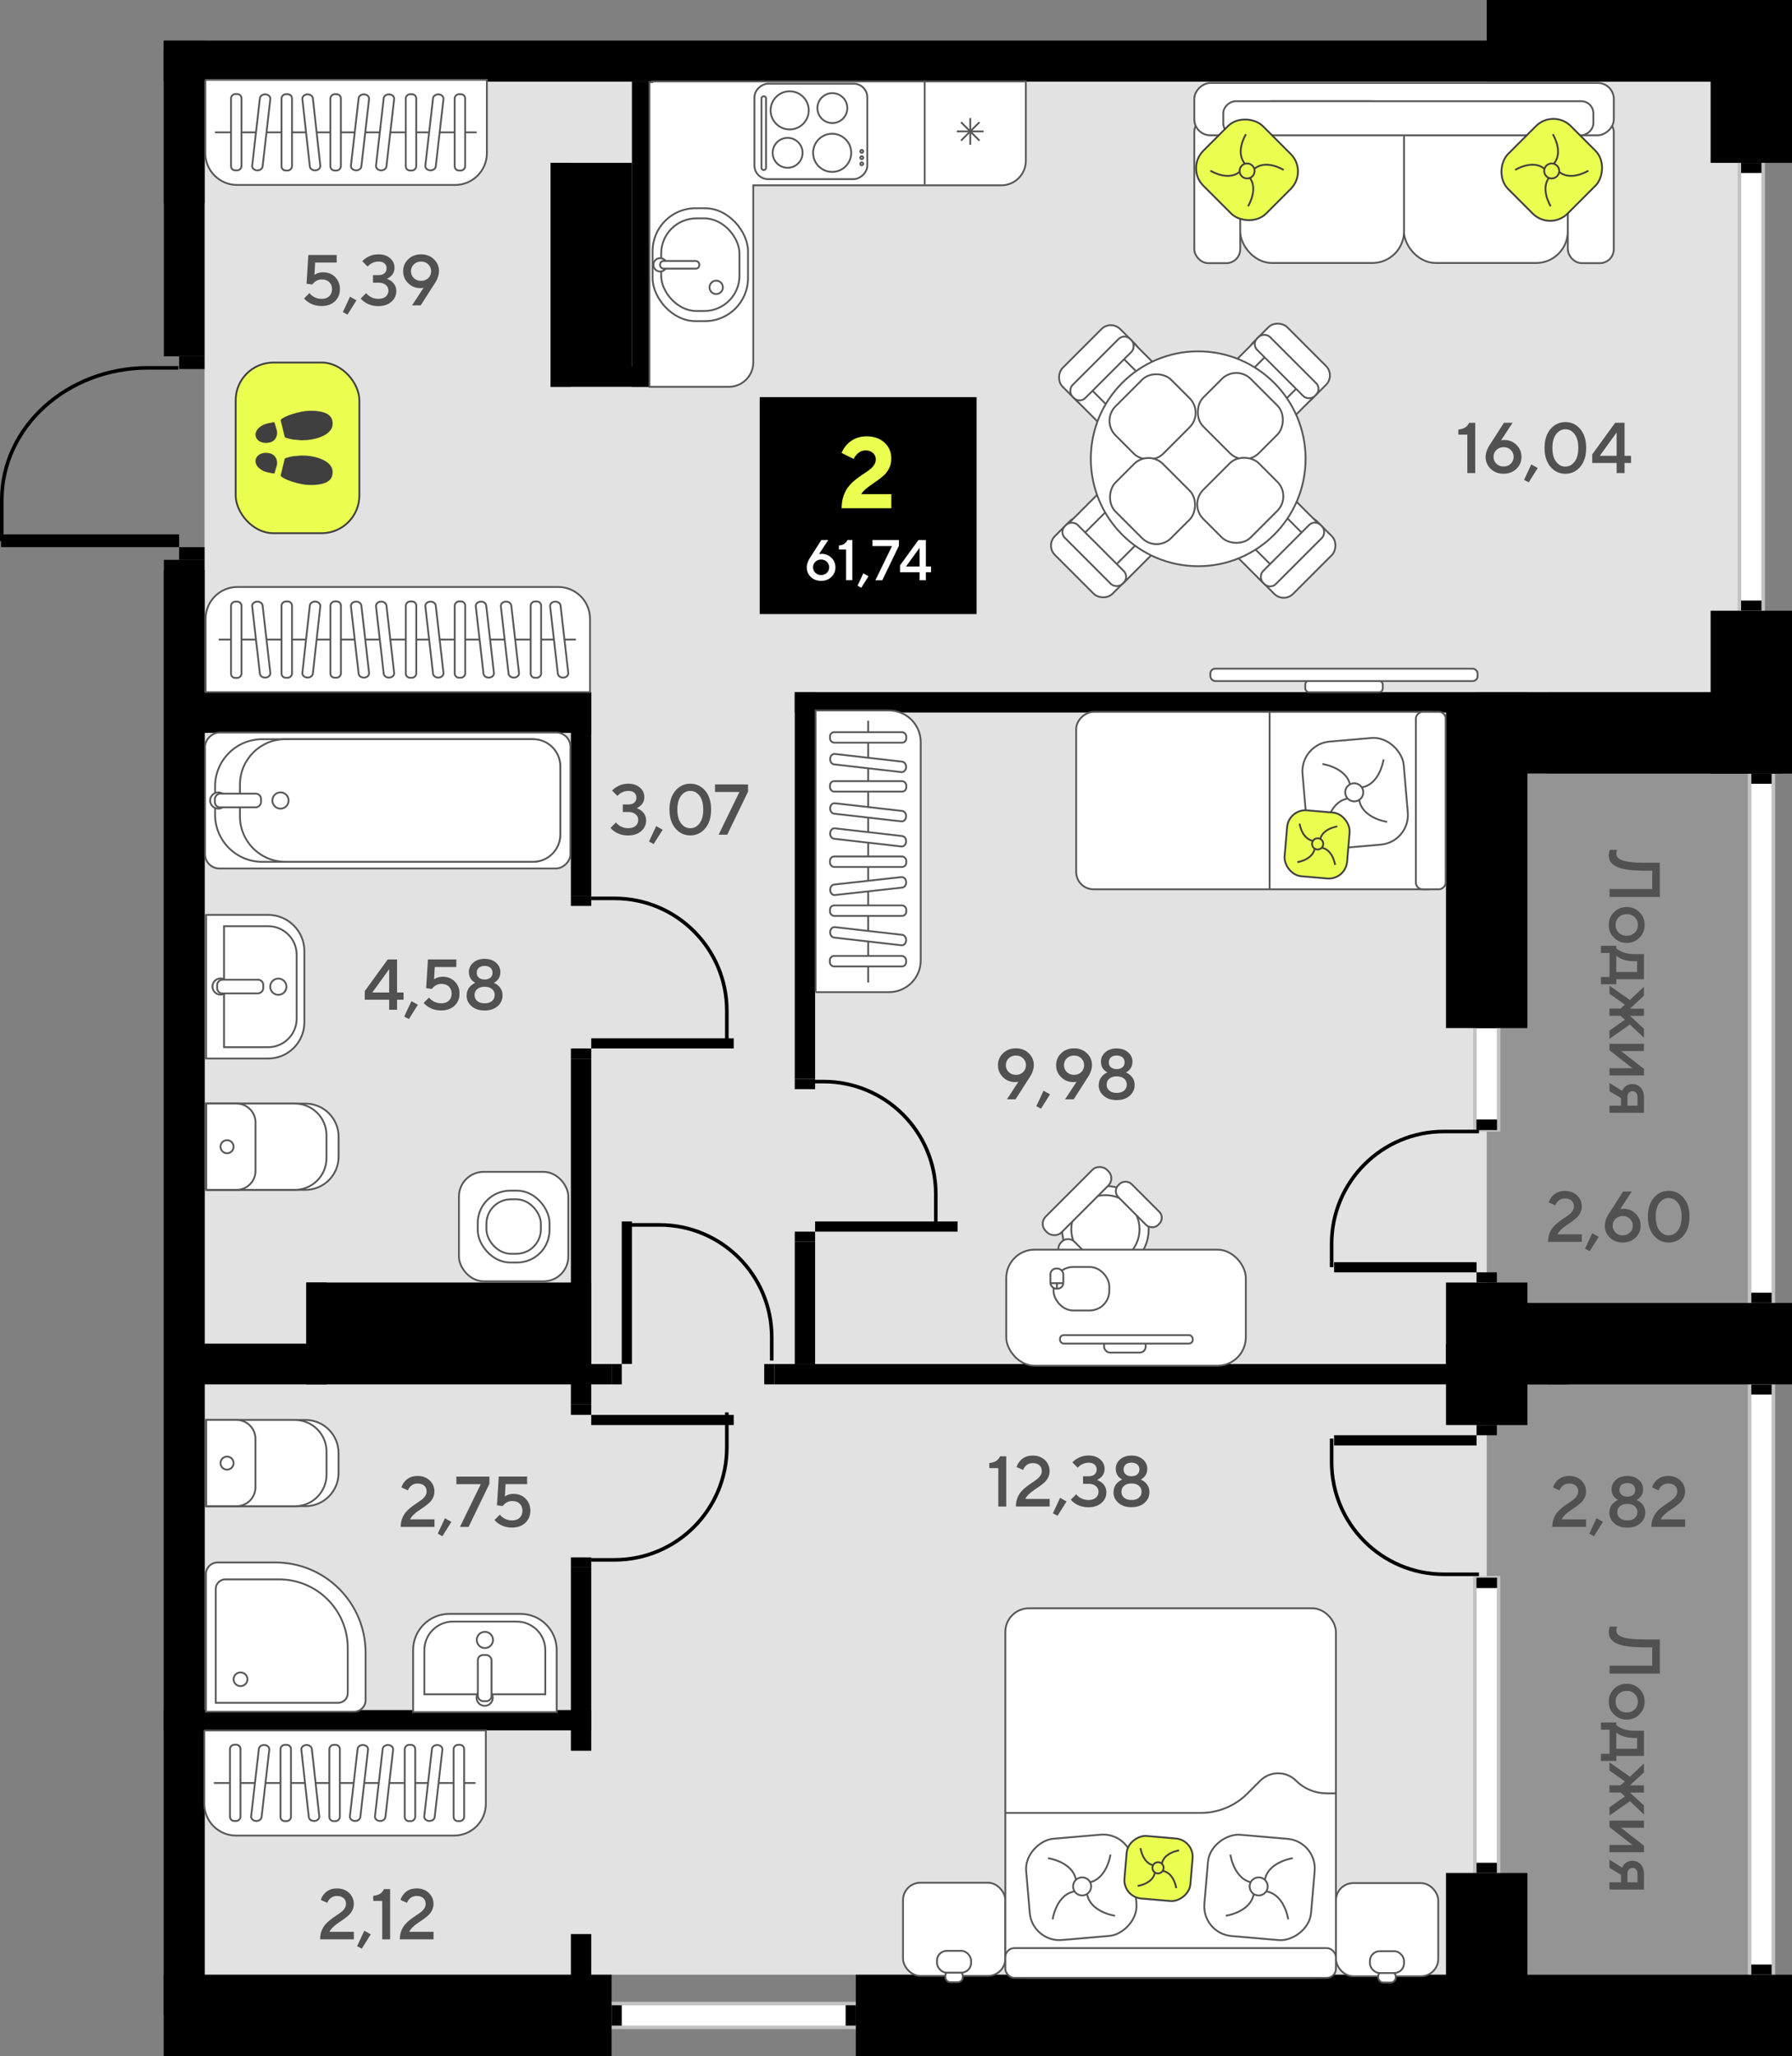 <?xml version="1.0" encoding="UTF-8"?> <svg xmlns="http://www.w3.org/2000/svg" id="_Слой_1" data-name="Слой 1" viewBox="0 0 348.77 400"><rect x="0" y="0" width="348.77" height="400" fill="#808080" stroke="none"/><defs><style> .cls-1, .cls-2, .cls-3 { fill: #fff; } .cls-2 { stroke: #565656; } .cls-2, .cls-4, .cls-5 { stroke-width: .35px; } .cls-2, .cls-4, .cls-5, .cls-3, .cls-6 { stroke-miterlimit: 10; } .cls-4 { fill: #3f3f3f; stroke: #eaff50; } .cls-7 { fill: #e2e2e2; } .cls-5 { stroke: #3f3f3f; } .cls-5, .cls-8 { fill: #eaff50; } .cls-3 { stroke: #c2c2c2; } .cls-3, .cls-6 { stroke-width: .7px; } .cls-6 { fill: none; stroke: #000; } .cls-9 { fill: #515151; } .cls-10 { fill: #949494; } </style></defs><polygon class="cls-7" points="342.83 15.84 301.24 15.84 265.59 15.84 39.81 15.84 39.81 384.16 301.24 384.16 301.24 134.65 342.83 134.65 342.83 15.84"></polygon><rect class="cls-10" x="289.36" y="150.5" width="53.47" height="106.93"></rect><rect class="cls-10" x="289.36" y="269.31" width="53.47" height="118.81"></rect><rect class="cls-3" x="286.47" y="66.09" width="108.76" height="4.62" transform="translate(272.45 409.25) rotate(-90)"></rect><rect class="cls-3" x="289.87" y="199.25" width="105.93" height="4.62" transform="translate(141.27 544.39) rotate(-90)"></rect><rect class="cls-3" x="253.75" y="181.89" width="71.21" height="4.62" transform="translate(105.16 473.55) rotate(-90)"></rect><rect class="cls-3" x="253.75" y="340.22" width="71.21" height="4.62" transform="translate(-53.18 631.89) rotate(-90)"></rect><rect class="cls-3" x="282.95" y="325.4" width="119.75" height="4.62" transform="translate(15.12 670.54) rotate(-90)"></rect><rect class="cls-3" x="74.54" y="389.77" width="119.77" height="4.62"></rect><rect x="31.89" y="110.89" width="7.92" height="281.19"></rect><rect x="31.89" y="7.92" width="7.92" height="31.68"></rect><rect x="31.89" y="7.92" width="316.88" height="7.92"></rect><rect x="289.36" width="59.42" height="15.84"></rect><rect x="115.07" y="201.98" width="27.73" height="1.98"></rect><rect x="111.11" y="203.96" width="3.96" height="1.98"></rect><rect x="111.11" y="174.26" width="3.96" height="1.98"></rect><rect x="158.64" y="237.62" width="27.73" height="1.98"></rect><rect x="154.68" y="239.6" width="3.96" height="1.98"></rect><rect x="154.68" y="209.9" width="3.96" height="1.98"></rect><rect x="121.01" y="237.62" width="1.98" height="27.72"></rect><rect x="119.03" y="265.35" width="1.98" height="3.96"></rect><rect x="148.74" y="265.35" width="1.98" height="3.96"></rect><rect x="115.07" y="275.25" width="27.73" height="1.98"></rect><rect x="111.11" y="273.27" width="3.96" height="1.98"></rect><rect x="111.11" y="302.97" width="3.96" height="1.98"></rect><rect x=".2" y="103.96" width="34.66" height="2.48"></rect><rect x="34.86" y="106.44" width="4.95" height="2.48"></rect><rect x="34.86" y="69.31" width="4.95" height="2.48"></rect><rect x="164.58" y="390.1" width="1.98" height="3.96"></rect><rect x="119.03" y="390.1" width="1.98" height="3.96"></rect><rect x="340.85" y="150.5" width="3.96" height="1.98"></rect><rect x="340.85" y="251.48" width="3.96" height="1.98"></rect><rect x="340.85" y="269.31" width="3.96" height="1.98"></rect><rect x="340.85" y="382.18" width="3.96" height="1.98"></rect><rect x="259.65" y="245.54" width="27.73" height="1.98"></rect><rect x="287.37" y="247.52" width="3.96" height="1.98"></rect><rect x="287.37" y="217.82" width="3.96" height="1.98"></rect><rect x="287.37" y="217.82" width="3.96" height="1.98"></rect><rect x="287.37" y="198.02" width="3.96" height="1.98"></rect><rect x="259.65" y="279.21" width="27.73" height="1.98"></rect><rect x="287.37" y="277.23" width="3.96" height="1.98"></rect><rect x="287.37" y="306.93" width="3.96" height="1.98"></rect><rect x="287.37" y="306.93" width="3.96" height="1.98"></rect><rect x="287.37" y="362.38" width="3.96" height="1.98"></rect><g><path class="cls-9" d="M303.11,240.12h4.75v1.47h-6.57c0-.6,.09-1.14,.28-1.63,.19-.49,.43-.91,.72-1.24,.29-.34,.62-.65,.98-.93,.36-.28,.72-.54,1.08-.78,.36-.23,.68-.46,.98-.68,.29-.22,.53-.47,.72-.75s.28-.58,.28-.89c0-.47-.15-.84-.46-1.12s-.74-.42-1.29-.42c-.61,0-1.1,.22-1.5,.67-.16,.18-.29,.4-.39,.66l-1.26-.56c.12-.41,.32-.78,.6-1.12,.62-.75,1.46-1.12,2.54-1.12,.96,0,1.75,.29,2.36,.87,.61,.58,.92,1.29,.92,2.14,0,.45-.09,.86-.28,1.24-.19,.38-.42,.7-.71,.96-.28,.26-.61,.52-.98,.78-.37,.26-.72,.51-1.06,.73s-.67,.48-.99,.79-.57,.62-.73,.95Z"></path><path class="cls-9" d="M308.49,242.91l1.4-3,1.26,.7-1.75,2.79-.91-.49Z"></path><path class="cls-9" d="M313.03,236.27l2.87-4.47h1.68l-2.24,3.42,.15-.03c.2-.03,.35-.04,.47-.04,.94,0,1.74,.32,2.38,.96s.97,1.41,.97,2.33-.33,1.7-.99,2.33c-.66,.63-1.5,.95-2.5,.95s-1.84-.32-2.5-.95c-.66-.63-.99-1.41-.99-2.33,0-.47,.12-.97,.35-1.5,.07-.19,.19-.41,.35-.67Zm1.4,.83c-.37,.36-.56,.81-.56,1.34s.19,.98,.56,1.34c.37,.36,.84,.54,1.4,.54s1.02-.18,1.4-.54c.37-.36,.56-.81,.56-1.34s-.19-.98-.56-1.34c-.37-.36-.84-.54-1.4-.54s-1.02,.18-1.4,.54Z"></path><path class="cls-9" d="M327.66,240.37c-.77,.9-1.74,1.35-2.89,1.35s-2.12-.45-2.89-1.35c-.77-.9-1.16-2.12-1.16-3.68s.39-2.78,1.16-3.68c.77-.9,1.74-1.35,2.89-1.35s2.12,.45,2.89,1.35c.77,.9,1.16,2.13,1.16,3.68s-.39,2.78-1.16,3.68Zm-1.1-.99c.48-.63,.73-1.53,.73-2.69s-.24-2.06-.73-2.69c-.48-.63-1.08-.94-1.79-.94s-1.3,.31-1.79,.94c-.48,.63-.73,1.53-.73,2.69s.24,2.06,.73,2.69c.48,.63,1.08,.94,1.79,.94s1.3-.31,1.79-.94Z"></path></g><g><path class="cls-9" d="M303.94,295.57h4.75v1.47h-6.57c0-.6,.09-1.14,.28-1.63,.19-.49,.43-.91,.72-1.24,.29-.34,.62-.65,.98-.93,.36-.28,.72-.54,1.08-.78,.36-.23,.68-.46,.98-.68,.29-.22,.53-.47,.72-.75s.28-.58,.28-.89c0-.47-.15-.84-.46-1.12s-.74-.42-1.29-.42c-.61,0-1.1,.22-1.5,.67-.16,.18-.29,.4-.39,.66l-1.26-.56c.12-.41,.32-.78,.6-1.12,.62-.75,1.46-1.12,2.54-1.12,.96,0,1.75,.29,2.36,.87,.61,.58,.92,1.29,.92,2.14,0,.45-.09,.86-.28,1.24-.19,.38-.42,.7-.71,.96-.28,.26-.61,.52-.98,.78-.37,.26-.72,.51-1.06,.73s-.67,.48-.99,.79-.57,.62-.73,.95Z"></path><path class="cls-9" d="M309.32,298.36l1.4-3,1.26,.7-1.75,2.79-.91-.49Z"></path><path class="cls-9" d="M313.23,294.24c0-.76,.28-1.4,.84-1.9,.24-.22,.52-.41,.84-.54-.24-.13-.45-.29-.63-.47-.42-.44-.63-.98-.63-1.62,0-.72,.28-1.33,.85-1.83,.57-.5,1.31-.75,2.22-.75s1.65,.25,2.22,.75,.85,1.11,.85,1.83c0,.64-.21,1.18-.63,1.62-.18,.19-.39,.34-.63,.47,.32,.14,.6,.32,.84,.54,.56,.5,.84,1.14,.84,1.9,0,.84-.32,1.54-.96,2.1-.64,.56-1.48,.84-2.54,.84s-1.9-.28-2.54-.84c-.64-.56-.96-1.26-.96-2.1Zm2.05-1.23c-.34,.3-.52,.68-.52,1.16s.17,.86,.52,1.16c.34,.3,.82,.45,1.44,.45s1.09-.15,1.44-.45c.34-.3,.52-.68,.52-1.16s-.17-.86-.52-1.16c-.35-.3-.83-.45-1.44-.45s-1.09,.15-1.44,.45Zm.31-4.14c-.27,.24-.41,.56-.41,.96s.13,.72,.41,.96c.27,.24,.65,.36,1.13,.36s.86-.12,1.13-.36c.27-.24,.41-.56,.41-.96s-.14-.72-.41-.96c-.27-.24-.65-.36-1.13-.36s-.86,.12-1.13,.36Z"></path><path class="cls-9" d="M323.22,295.57h4.75v1.47h-6.57c0-.6,.09-1.14,.28-1.63,.19-.49,.43-.91,.72-1.24,.29-.34,.62-.65,.98-.93,.36-.28,.72-.54,1.08-.78,.36-.23,.68-.46,.98-.68,.29-.22,.53-.47,.72-.75s.28-.58,.28-.89c0-.47-.15-.84-.46-1.12s-.74-.42-1.29-.42c-.61,0-1.1,.22-1.5,.67-.16,.18-.29,.4-.39,.66l-1.26-.56c.12-.41,.32-.78,.6-1.12,.62-.75,1.46-1.12,2.54-1.12,.96,0,1.75,.29,2.36,.87,.61,.58,.92,1.29,.92,2.14,0,.45-.09,.86-.28,1.24-.19,.38-.42,.7-.71,.96-.28,.26-.61,.52-.98,.78-.37,.26-.72,.51-1.06,.73s-.67,.48-.99,.79-.57,.62-.73,.95Z"></path></g><g><path class="cls-9" d="M70.99,194.48v-1.68l4.47-6.15h1.82v6.43h1.26v1.4h-1.26v1.96h-1.54v-1.96h-4.75Zm1.47-1.4h3.28v-4.54l-3.28,4.54Z"></path><path class="cls-9" d="M78.67,197.76l1.4-3,1.26,.7-1.75,2.79-.91-.49Z"></path><path class="cls-9" d="M82.45,195.11l1.05-1.05c.15,.2,.34,.38,.59,.56,.52,.37,1.12,.56,1.79,.56,.62,0,1.12-.17,1.48-.52s.54-.8,.54-1.37-.18-1.02-.54-1.37-.86-.52-1.48-.52c-.47,0-.92,.16-1.36,.49-.2,.17-.35,.33-.46,.49l-1.12-.14,.35-5.59h5.52v1.47h-4.19l-.14,2.38c.14-.09,.29-.17,.45-.24,.39-.17,.8-.25,1.23-.25,.95,0,1.74,.31,2.35,.93,.62,.62,.93,1.4,.93,2.35s-.33,1.75-.98,2.36c-.65,.61-1.51,.92-2.58,.92-.98,0-1.84-.24-2.57-.73-.32-.2-.6-.44-.85-.74Z"></path><path class="cls-9" d="M90.83,193.64c0-.76,.28-1.4,.84-1.9,.24-.22,.52-.41,.84-.54-.24-.13-.45-.29-.63-.47-.42-.44-.63-.98-.63-1.62,0-.72,.28-1.33,.85-1.83s1.31-.75,2.22-.75,1.65,.25,2.22,.75c.57,.5,.85,1.11,.85,1.83,0,.64-.21,1.18-.63,1.62-.18,.19-.39,.34-.63,.47,.32,.14,.6,.32,.84,.54,.56,.5,.84,1.14,.84,1.9,0,.84-.32,1.54-.96,2.1-.64,.56-1.48,.84-2.54,.84s-1.9-.28-2.54-.84c-.64-.56-.96-1.26-.96-2.1Zm2.05-1.23c-.34,.3-.52,.68-.52,1.16s.17,.86,.52,1.16c.34,.3,.82,.45,1.44,.45s1.09-.15,1.44-.45c.34-.3,.52-.68,.52-1.16s-.17-.86-.52-1.16-.82-.45-1.44-.45-1.09,.15-1.44,.45Zm.31-4.14c-.27,.24-.41,.56-.41,.96s.14,.72,.41,.96,.65,.36,1.13,.36,.86-.12,1.13-.36c.27-.24,.41-.56,.41-.96s-.13-.72-.41-.96c-.27-.24-.65-.36-1.13-.36s-.86,.12-1.13,.36Z"></path></g><g><path class="cls-9" d="M118.83,161.05l1.05-1.05c.15,.2,.34,.38,.59,.56,.52,.37,1.12,.56,1.79,.56,.61,0,1.09-.15,1.44-.45,.34-.3,.52-.68,.52-1.16,0-.44-.17-.8-.52-1.1s-.82-.44-1.44-.44h-1.05v-1.47h1.05c.52,0,.92-.12,1.19-.36,.27-.24,.41-.56,.41-.96s-.14-.72-.41-.96c-.27-.24-.67-.36-1.19-.36s-1.03,.16-1.55,.49c-.23,.17-.41,.33-.54,.49l-1.05-1.05c.26-.26,.53-.48,.81-.66,.73-.45,1.5-.67,2.33-.67,.95,0,1.71,.25,2.28,.75,.57,.5,.86,1.11,.86,1.84s-.25,1.25-.74,1.69c-.19,.18-.43,.33-.73,.48,.34,.13,.65,.3,.91,.5,.61,.51,.91,1.14,.91,1.87,0,.84-.32,1.54-.96,2.1-.64,.56-1.48,.84-2.54,.84-.98,0-1.84-.24-2.57-.73-.32-.2-.6-.44-.85-.74Z"></path><path class="cls-9" d="M126.31,163.71l1.4-3,1.26,.7-1.75,2.79-.91-.49Z"></path><path class="cls-9" d="M137.24,161.17c-.77,.9-1.74,1.35-2.89,1.35s-2.12-.45-2.89-1.35c-.77-.9-1.16-2.12-1.16-3.68s.39-2.78,1.16-3.68c.77-.9,1.74-1.35,2.89-1.35s2.12,.45,2.89,1.35c.77,.9,1.16,2.13,1.16,3.68s-.39,2.78-1.16,3.68Zm-1.1-.99c.48-.63,.73-1.53,.73-2.69s-.24-2.06-.73-2.69c-.48-.63-1.08-.94-1.79-.94s-1.3,.31-1.79,.94c-.48,.63-.73,1.53-.73,2.69s.24,2.06,.73,2.69c.48,.63,1.08,.94,1.79,.94s1.3-.31,1.79-.94Z"></path><path class="cls-9" d="M139.86,162.38l4.05-8.31h-4.75v-1.47h6.43v1.4l-4.05,8.38h-1.68Z"></path></g><g><path class="cls-9" d="M195.97,213.86l2.24-3.42-.15,.04c-.15,.02-.31,.03-.48,.03-.94,0-1.74-.32-2.38-.96-.65-.64-.97-1.41-.97-2.33s.33-1.7,.99-2.33c.66-.63,1.5-.95,2.5-.95s1.84,.32,2.5,.95c.66,.63,.99,1.41,.99,2.33,0,.45-.12,.95-.35,1.51-.08,.21-.2,.43-.35,.66l-2.86,4.47h-1.68Zm.35-7.98c-.37,.36-.56,.81-.56,1.34s.19,.98,.56,1.34c.37,.36,.84,.54,1.4,.54s1.02-.18,1.4-.54c.37-.36,.56-.81,.56-1.34s-.19-.98-.56-1.34c-.37-.36-.84-.54-1.4-.54s-1.02,.18-1.4,.54Z"></path><path class="cls-9" d="M201.7,215.19l1.4-3,1.26,.7-1.75,2.79-.91-.49Z"></path><path class="cls-9" d="M207.29,213.86l2.24-3.42-.15,.04c-.15,.02-.31,.03-.48,.03-.94,0-1.74-.32-2.38-.96-.65-.64-.97-1.41-.97-2.33s.33-1.7,.99-2.33c.66-.63,1.5-.95,2.5-.95s1.84,.32,2.5,.95c.66,.63,.99,1.41,.99,2.33,0,.45-.12,.95-.35,1.51-.08,.21-.2,.43-.35,.66l-2.86,4.47h-1.68Zm.35-7.98c-.37,.36-.56,.81-.56,1.34s.19,.98,.56,1.34c.37,.36,.84,.54,1.4,.54s1.02-.18,1.4-.54c.37-.36,.56-.81,.56-1.34s-.19-.98-.56-1.34c-.37-.36-.84-.54-1.4-.54s-1.02,.18-1.4,.54Z"></path><path class="cls-9" d="M213.85,211.07c0-.76,.28-1.4,.84-1.9,.24-.22,.52-.41,.84-.54-.24-.13-.45-.29-.63-.47-.42-.44-.63-.98-.63-1.62,0-.72,.28-1.33,.85-1.83,.57-.5,1.31-.75,2.22-.75s1.65,.25,2.22,.75,.85,1.11,.85,1.83c0,.64-.21,1.18-.63,1.62-.18,.19-.39,.34-.63,.47,.32,.14,.6,.32,.84,.54,.56,.5,.84,1.14,.84,1.9,0,.84-.32,1.54-.96,2.1-.64,.56-1.48,.84-2.54,.84s-1.9-.28-2.54-.84c-.64-.56-.96-1.26-.96-2.1Zm2.05-1.23c-.34,.3-.52,.68-.52,1.16s.17,.86,.52,1.16c.34,.3,.82,.45,1.44,.45s1.09-.15,1.44-.45c.34-.3,.52-.68,.52-1.16s-.17-.86-.52-1.16c-.35-.3-.83-.45-1.44-.45s-1.09,.15-1.44,.45Zm.31-4.14c-.27,.24-.41,.56-.41,.96s.13,.72,.41,.96c.27,.24,.65,.36,1.13,.36s.86-.12,1.13-.36c.27-.24,.41-.56,.41-.96s-.14-.72-.41-.96c-.27-.24-.65-.36-1.13-.36s-.86,.12-1.13,.36Z"></path></g><g><path class="cls-9" d="M194.3,293.07v-7.47h-1.75v-.98c.6-.07,1.05-.22,1.36-.43s.55-.51,.74-.89h1.19v9.78h-1.54Z"></path><path class="cls-9" d="M199.54,291.6h4.75v1.47h-6.57c0-.6,.09-1.14,.28-1.63,.19-.49,.43-.91,.72-1.24,.29-.34,.62-.65,.98-.93,.36-.28,.72-.54,1.08-.78,.36-.23,.68-.46,.98-.68,.29-.22,.53-.47,.72-.75s.28-.58,.28-.89c0-.47-.15-.84-.46-1.12s-.74-.42-1.29-.42c-.61,0-1.1,.22-1.5,.67-.16,.18-.29,.4-.39,.66l-1.26-.56c.12-.41,.32-.78,.6-1.12,.62-.75,1.46-1.12,2.54-1.12,.96,0,1.75,.29,2.36,.87,.61,.58,.92,1.29,.92,2.14,0,.45-.09,.86-.28,1.24-.19,.38-.42,.7-.71,.96-.28,.26-.61,.52-.98,.78-.37,.26-.72,.51-1.06,.73s-.67,.48-.99,.79-.57,.62-.73,.95Z"></path><path class="cls-9" d="M204.92,294.39l1.4-3,1.26,.7-1.75,2.79-.91-.49Z"></path><path class="cls-9" d="M208.41,291.74l1.05-1.05c.15,.2,.34,.38,.59,.56,.52,.37,1.12,.56,1.79,.56,.61,0,1.09-.15,1.44-.45,.34-.3,.52-.68,.52-1.16,0-.44-.17-.8-.52-1.1s-.83-.44-1.44-.44h-1.05v-1.47h1.05c.52,0,.92-.12,1.19-.36,.28-.24,.41-.56,.41-.96s-.14-.72-.41-.96c-.27-.24-.67-.36-1.19-.36s-1.03,.16-1.55,.49c-.23,.17-.42,.33-.54,.49l-1.05-1.05c.26-.26,.53-.48,.81-.66,.73-.45,1.5-.67,2.33-.67,.95,0,1.71,.25,2.28,.75,.57,.5,.86,1.11,.86,1.84s-.25,1.25-.74,1.69c-.19,.18-.43,.33-.73,.48,.34,.13,.65,.3,.91,.5,.61,.51,.91,1.14,.91,1.87,0,.84-.32,1.54-.96,2.1-.64,.56-1.48,.84-2.54,.84-.98,0-1.84-.24-2.57-.73-.32-.2-.6-.44-.85-.74Z"></path><path class="cls-9" d="M216.73,290.27c0-.76,.28-1.4,.84-1.9,.24-.22,.52-.41,.84-.54-.24-.13-.45-.29-.63-.47-.42-.44-.63-.98-.63-1.62,0-.72,.28-1.33,.85-1.83,.57-.5,1.31-.75,2.22-.75s1.65,.25,2.22,.75,.85,1.11,.85,1.83c0,.64-.21,1.18-.63,1.62-.18,.19-.39,.34-.63,.47,.32,.14,.6,.32,.84,.54,.56,.5,.84,1.14,.84,1.9,0,.84-.32,1.54-.96,2.1-.64,.56-1.48,.84-2.54,.84s-1.9-.28-2.54-.84c-.64-.56-.96-1.26-.96-2.1Zm2.05-1.23c-.34,.3-.52,.68-.52,1.16s.17,.86,.52,1.16c.34,.3,.82,.45,1.44,.45s1.09-.15,1.44-.45c.34-.3,.52-.68,.52-1.16s-.17-.86-.52-1.16c-.35-.3-.83-.45-1.44-.45s-1.09,.15-1.44,.45Zm.31-4.14c-.27,.24-.41,.56-.41,.96s.13,.72,.41,.96c.27,.24,.65,.36,1.13,.36s.86-.12,1.13-.36c.27-.24,.41-.56,.41-.96s-.14-.72-.41-.96c-.27-.24-.65-.36-1.13-.36s-.86,.12-1.13,.36Z"></path></g><g><path class="cls-9" d="M64.12,375.81h4.75v1.47h-6.57c0-.6,.09-1.14,.28-1.63,.19-.49,.43-.91,.72-1.24,.29-.34,.62-.65,.98-.93,.36-.28,.72-.54,1.08-.78,.36-.23,.68-.46,.98-.68s.53-.47,.72-.75c.19-.28,.28-.58,.28-.89,0-.47-.15-.84-.46-1.12-.31-.28-.74-.42-1.29-.42-.61,0-1.1,.22-1.5,.67-.16,.18-.29,.4-.39,.66l-1.26-.56c.12-.41,.32-.78,.6-1.12,.62-.75,1.46-1.12,2.54-1.12,.96,0,1.75,.29,2.36,.87,.61,.58,.92,1.29,.92,2.14,0,.45-.09,.86-.28,1.24-.19,.38-.42,.7-.71,.96-.28,.26-.61,.52-.98,.78-.37,.26-.72,.51-1.06,.73s-.67,.48-.99,.79c-.32,.31-.57,.62-.73,.95Z"></path><path class="cls-9" d="M69.5,378.6l1.4-3,1.26,.7-1.75,2.79-.91-.49Z"></path><path class="cls-9" d="M74.39,377.27v-7.47h-1.75v-.98c.6-.07,1.05-.22,1.36-.43,.31-.21,.55-.51,.74-.89h1.19v9.78h-1.54Z"></path><path class="cls-9" d="M79.63,375.81h4.75v1.47h-6.57c0-.6,.09-1.14,.28-1.63,.19-.49,.43-.91,.72-1.24,.29-.34,.62-.65,.98-.93,.36-.28,.72-.54,1.08-.78,.36-.23,.68-.46,.98-.68s.53-.47,.72-.75c.19-.28,.28-.58,.28-.89,0-.47-.15-.84-.46-1.12-.31-.28-.74-.42-1.29-.42-.61,0-1.1,.22-1.5,.67-.16,.18-.29,.4-.39,.66l-1.26-.56c.12-.41,.32-.78,.6-1.12,.62-.75,1.46-1.12,2.54-1.12,.96,0,1.75,.29,2.36,.87,.61,.58,.92,1.29,.92,2.14,0,.45-.09,.86-.28,1.24-.19,.38-.42,.7-.71,.96-.28,.26-.61,.52-.98,.78-.37,.26-.72,.51-1.06,.73s-.67,.48-.99,.79c-.32,.31-.57,.62-.73,.95Z"></path></g><g><path class="cls-9" d="M79.81,295.57h4.75v1.47h-6.57c0-.6,.09-1.14,.28-1.63,.19-.49,.43-.91,.72-1.24,.29-.34,.62-.65,.98-.93,.36-.28,.72-.54,1.08-.78,.36-.23,.68-.46,.98-.68s.53-.47,.72-.75c.19-.28,.28-.58,.28-.89,0-.47-.15-.84-.46-1.12-.31-.28-.74-.42-1.29-.42-.61,0-1.1,.22-1.5,.67-.16,.18-.29,.4-.39,.66l-1.26-.56c.12-.41,.32-.78,.6-1.12,.62-.75,1.46-1.12,2.54-1.12,.96,0,1.75,.29,2.36,.87,.61,.58,.92,1.29,.92,2.14,0,.45-.09,.86-.28,1.24-.19,.38-.42,.7-.71,.96-.28,.26-.61,.52-.98,.78-.37,.26-.72,.51-1.06,.73s-.67,.48-.99,.79c-.32,.31-.57,.62-.73,.95Z"></path><path class="cls-9" d="M85.19,298.36l1.4-3,1.26,.7-1.75,2.79-.91-.49Z"></path><path class="cls-9" d="M89.52,297.04l4.05-8.31h-4.75v-1.47h6.43v1.4l-4.05,8.38h-1.68Z"></path><path class="cls-9" d="M96.23,295.71l1.05-1.05c.15,.2,.34,.38,.59,.56,.52,.37,1.12,.56,1.79,.56,.62,0,1.12-.17,1.48-.52s.54-.8,.54-1.37-.18-1.02-.54-1.37-.86-.52-1.48-.52c-.47,0-.92,.16-1.36,.49-.2,.17-.35,.33-.46,.49l-1.12-.14,.35-5.59h5.52v1.47h-4.19l-.14,2.38c.14-.09,.29-.17,.45-.24,.39-.17,.8-.25,1.23-.25,.95,0,1.74,.31,2.35,.93,.62,.62,.93,1.4,.93,2.35s-.33,1.75-.98,2.36c-.65,.61-1.51,.92-2.58,.92-.98,0-1.84-.24-2.57-.73-.32-.2-.6-.44-.85-.74Z"></path></g><g><path class="cls-9" d="M59.17,58.07l1.05-1.05c.15,.2,.34,.38,.59,.56,.52,.37,1.12,.56,1.79,.56,.62,0,1.12-.17,1.48-.52,.36-.34,.54-.8,.54-1.37s-.18-1.02-.54-1.37-.86-.52-1.48-.52c-.47,0-.92,.16-1.36,.49-.2,.17-.35,.33-.46,.49l-1.12-.14,.35-5.59h5.52v1.47h-4.19l-.14,2.38c.14-.09,.29-.17,.45-.24,.39-.17,.8-.25,1.23-.25,.95,0,1.74,.31,2.35,.93s.93,1.4,.93,2.35-.33,1.75-.98,2.36c-.65,.61-1.51,.92-2.58,.92-.98,0-1.84-.24-2.57-.73-.32-.2-.6-.44-.85-.74Z"></path><path class="cls-9" d="M66.72,60.72l1.4-3,1.26,.7-1.75,2.79-.91-.49Z"></path><path class="cls-9" d="M70.21,58.07l1.05-1.05c.15,.2,.34,.38,.59,.56,.52,.37,1.12,.56,1.79,.56,.61,0,1.09-.15,1.44-.45,.34-.3,.52-.68,.52-1.16,0-.44-.17-.8-.52-1.1s-.82-.44-1.44-.44h-1.05v-1.47h1.05c.52,0,.92-.12,1.19-.36,.27-.24,.41-.56,.41-.96s-.14-.72-.41-.96c-.27-.24-.67-.36-1.19-.36s-1.03,.16-1.55,.49c-.23,.17-.41,.33-.54,.49l-1.05-1.05c.26-.26,.53-.48,.81-.66,.73-.45,1.5-.67,2.33-.67,.95,0,1.71,.25,2.28,.75,.57,.5,.86,1.11,.86,1.84s-.25,1.25-.74,1.69c-.19,.18-.43,.34-.73,.48,.34,.13,.65,.3,.91,.5,.61,.51,.91,1.14,.91,1.87,0,.84-.32,1.54-.96,2.1-.64,.56-1.48,.84-2.54,.84-.98,0-1.84-.24-2.57-.73-.32-.2-.6-.44-.85-.74Z"></path><path class="cls-9" d="M80.2,59.4l2.24-3.42-.15,.04c-.15,.02-.31,.03-.48,.03-.94,0-1.73-.32-2.38-.96-.65-.64-.97-1.41-.97-2.33s.33-1.7,.99-2.33c.66-.63,1.5-.95,2.5-.95s1.84,.32,2.5,.95c.66,.63,.99,1.41,.99,2.33,0,.45-.12,.95-.35,1.51-.08,.21-.2,.43-.35,.66l-2.86,4.47h-1.68Zm.35-7.98c-.37,.36-.56,.81-.56,1.34s.19,.98,.56,1.34c.37,.36,.84,.54,1.4,.54s1.02-.18,1.4-.54c.37-.36,.56-.81,.56-1.34s-.19-.98-.56-1.34-.84-.54-1.4-.54-1.02,.18-1.4,.54Z"></path></g><g><path class="cls-9" d="M285.58,92.02v-7.47h-1.75v-.98c.6-.07,1.05-.22,1.36-.43s.55-.51,.74-.89h1.19v9.78h-1.54Z"></path><path class="cls-9" d="M289.84,86.71l2.87-4.47h1.68l-2.24,3.42,.15-.03c.2-.03,.35-.04,.47-.04,.94,0,1.74,.32,2.38,.96s.97,1.41,.97,2.33-.33,1.7-.99,2.33c-.66,.63-1.5,.95-2.5,.95s-1.84-.32-2.5-.95c-.66-.63-.99-1.41-.99-2.33,0-.48,.12-.97,.35-1.5,.07-.19,.19-.41,.35-.67Zm1.4,.82c-.37,.36-.56,.81-.56,1.34s.19,.98,.56,1.34c.37,.36,.84,.54,1.4,.54s1.02-.18,1.4-.54c.37-.36,.56-.81,.56-1.34s-.19-.98-.56-1.34c-.37-.36-.84-.54-1.4-.54s-1.02,.18-1.4,.54Z"></path><path class="cls-9" d="M296.62,93.35l1.4-3,1.26,.7-1.75,2.79-.91-.49Z"></path><path class="cls-9" d="M307.55,90.82c-.77,.9-1.74,1.35-2.89,1.35s-2.12-.45-2.89-1.35c-.77-.9-1.16-2.13-1.16-3.68s.39-2.78,1.16-3.68c.77-.9,1.74-1.35,2.89-1.35s2.12,.45,2.89,1.35c.77,.9,1.16,2.13,1.16,3.68s-.39,2.78-1.16,3.68Zm-1.1-.99c.48-.63,.73-1.52,.73-2.69s-.24-2.06-.73-2.69c-.48-.63-1.08-.94-1.79-.94s-1.3,.31-1.79,.94c-.48,.63-.73,1.53-.73,2.69s.24,2.06,.73,2.69c.48,.63,1.08,.94,1.79,.94s1.3-.31,1.79-.94Z"></path><path class="cls-9" d="M309.89,90.07v-1.68l4.47-6.15h1.82v6.43h1.26v1.4h-1.26v1.96h-1.54v-1.96h-4.75Zm1.47-1.4h3.28v-4.54l-3.28,4.54Z"></path></g><rect x="31.89" y="9.9" width="7.92" height="59.41"></rect><rect x="31.89" y="108.91" width="7.92" height="291.09"></rect><rect x="281.43" y="249.5" width="15.84" height="15.84"></rect><rect x="281.43" y="261.39" width="15.84" height="15.84"></rect><rect x="281.43" y="364.36" width="15.84" height="31.68"></rect><rect x="281.43" y="136.63" width="15.84" height="63.37"></rect><rect x="287.37" y="253.47" width="61.4" height="15.84"></rect><rect x="31.89" y="384.16" width="87.14" height="15.84"></rect><rect x="166.56" y="384.16" width="182.21" height="15.84"></rect><rect x="287.37" y="134.65" width="59.42" height="15.84"></rect><rect x="35.85" y="261.39" width="27.73" height="7.92"></rect><rect x="150.72" y="265.35" width="154.48" height="3.96"></rect><rect x="59.62" y="265.35" width="59.42" height="3.96"></rect><rect x="31.89" y="332.67" width="83.18" height="3.96"></rect><rect x="111.11" y="205.94" width="3.96" height="63.37"></rect><rect x="111.11" y="134.65" width="3.96" height="39.6"></rect><rect x="35.85" y="134.65" width="79.22" height="7.92"></rect><rect x="154.68" y="134.65" width="3.96" height="75.25"></rect><rect x="154.68" y="241.58" width="3.96" height="23.76"></rect><rect x="154.68" y="134.65" width="142.6" height="3.96"></rect><rect x="122.99" y="15.84" width="3.96" height="59.41"></rect><rect x="107.15" y="71.29" width="19.8" height="3.96"></rect><rect x="107.15" y="31.68" width="15.84" height="41.43"></rect><rect x="107.15" y="31.68" width="3.96" height="43.56"></rect><rect x="59.62" y="249.5" width="3.96" height="15.84"></rect><rect x="59.62" y="249.5" width="55.45" height="18.07"></rect><rect x="31.89" y="7.92" width="316.88" height="7.92"></rect><rect x="332.93" y="7.92" width="15.84" height="23.76"></rect><rect x="332.93" y="118.81" width="15.84" height="31.68"></rect><rect x="111.11" y="265.35" width="3.96" height="7.92"></rect><rect x="111.11" y="304.95" width="3.96" height="35.64"></rect><rect x="111.11" y="376.24" width="3.96" height="11.88"></rect><rect x="338.87" y="116.83" width="3.96" height="1.98"></rect><rect x="338.87" y="31.68" width="3.96" height="1.98"></rect><g><g><rect class="cls-2" x="273.26" y="19.69" width="31.88" height="31.48" rx="6.15" ry="6.15" transform="translate(578.39 70.85) rotate(-180)"></rect><rect class="cls-2" x="305.14" y="22.96" width="8.94" height="28.23" rx="2.7" ry="2.7" transform="translate(619.22 74.15) rotate(-180)"></rect><rect class="cls-2" x="232.43" y="22.96" width="8.94" height="28.23" rx="2.7" ry="2.7" transform="translate(473.81 74.15) rotate(-180)"></rect><rect class="cls-2" x="268.16" y="-19.59" width="10.18" height="81.65" rx="3.12" ry="3.12" transform="translate(252.03 294.48) rotate(-90)"></rect><rect class="cls-2" x="241.37" y="19.69" width="31.88" height="31.48" rx="6.15" ry="6.15" transform="translate(514.63 70.85) rotate(-180)"></rect><rect class="cls-2" x="270.78" y="-13.01" width="6.63" height="72.03" rx="2.36" ry="2.36" transform="translate(251.09 297.1) rotate(-90)"></rect></g><g><rect class="cls-5" x="293.8" y="24.42" width="16.39" height="17.28" rx="4.8" ry="4.8" transform="translate(492.18 269.96) rotate(-135)"></rect><path class="cls-5" d="M301.81,40.13s-2.29-3.65,0-5.94"></path><path class="cls-5" d="M294.89,33.06s3.65-2.29,5.94,0"></path><path class="cls-5" d="M302.22,26.12s2.29,3.65,0,5.94"></path><path class="cls-5" d="M309.14,33.2s-3.65,2.29-5.94,0"></path><circle class="cls-5" cx="302" cy="33.26" r="1.46"></circle></g><g><rect class="cls-5" x="234.52" y="24.42" width="16.39" height="17.28" rx="4.8" ry="4.8" transform="translate(47.7 181.29) rotate(-45)"></rect><path class="cls-5" d="M242.9,40.13s2.29-3.65,0-5.94"></path><path class="cls-5" d="M249.83,33.06s-3.65-2.29-5.94,0"></path><path class="cls-5" d="M242.49,26.12s-2.29,3.65,0,5.94"></path><path class="cls-5" d="M235.57,33.2s3.65,2.29,5.94,0"></path><circle class="cls-5" cx="242.72" cy="33.26" r="1.46"></circle></g></g><g><g><rect class="cls-2" x="209.24" y="63.16" width="9.31" height="15.85" rx="2.58" ry="2.58" transform="translate(112.9 -130.42) rotate(45)"></rect><rect class="cls-2" x="211.64" y="69.2" width="12.64" height="12.64" rx="4.03" ry="4.03" transform="translate(10.43 176.22) rotate(-45)"></rect><rect class="cls-2" x="212.02" y="73.37" width="3.54" height="12.64" rx="1.59" ry="1.59" transform="translate(6.26 174.5) rotate(-45)"></rect><rect class="cls-2" x="220.66" y="64.73" width="3.54" height="12.64" rx="1.59" ry="1.59" transform="translate(14.9 178.07) rotate(-45)"></rect><rect class="cls-2" x="212.72" y="63.75" width="3.54" height="15.85" rx="1.57" ry="1.57" transform="translate(113.49 -130.67) rotate(45)"></rect></g><g><rect class="cls-2" x="207.73" y="100.53" width="9.31" height="15.85" rx="2.58" ry="2.58" transform="translate(-14.49 181.93) rotate(-45)"></rect><rect class="cls-2" x="210.5" y="98.08" width="12.64" height="12.64" rx="4.03" ry="4.03" transform="translate(296.34 331.53) rotate(-135)"></rect><rect class="cls-2" x="219.22" y="102.25" width="3.54" height="12.64" rx="1.59" ry="1.59" transform="translate(300.51 341.59) rotate(-135)"></rect><rect class="cls-2" x="210.58" y="93.61" width="3.54" height="12.64" rx="1.59" ry="1.59" transform="translate(291.86 320.74) rotate(-135)"></rect><rect class="cls-2" x="211.21" y="99.94" width="3.54" height="15.85" rx="1.57" ry="1.57" transform="translate(-13.9 182.18) rotate(-45)"></rect></g><g><rect class="cls-2" x="246.34" y="62.77" width="9.31" height="15.85" rx="2.58" ry="2.58" transform="translate(478.48 -56.77) rotate(135)"></rect><rect class="cls-2" x="240.61" y="68.81" width="12.64" height="12.64" rx="4.03" ry="4.03" transform="translate(368.43 302.85) rotate(-135)"></rect><rect class="cls-2" x="249.33" y="72.98" width="3.54" height="12.64" rx="1.59" ry="1.59" transform="translate(372.6 312.92) rotate(-135)"></rect><rect class="cls-2" x="240.69" y="64.34" width="3.54" height="12.64" rx="1.59" ry="1.59" transform="translate(363.96 292.07) rotate(-135)"></rect><rect class="cls-2" x="248.63" y="63.37" width="3.54" height="15.85" rx="1.57" ry="1.57" transform="translate(477.89 -55.34) rotate(135)"></rect></g><g><rect class="cls-2" x="247.47" y="100.54" width="9.31" height="15.85" rx="2.58" ry="2.58" transform="translate(353.73 363.44) rotate(-135)"></rect><rect class="cls-2" x="241.37" y="98.09" width="12.64" height="12.64" rx="4.03" ry="4.03" transform="translate(-1.29 205.71) rotate(-45)"></rect><rect class="cls-2" x="241.75" y="102.26" width="3.54" height="12.64" rx="1.59" ry="1.59" transform="translate(-5.46 203.98) rotate(-45)"></rect><rect class="cls-2" x="250.39" y="93.62" width="3.54" height="12.64" rx="1.59" ry="1.59" transform="translate(3.18 207.56) rotate(-45)"></rect><rect class="cls-2" x="249.76" y="99.95" width="3.54" height="15.85" rx="1.57" ry="1.57" transform="translate(353.13 362.01) rotate(-135)"></rect></g><g><circle class="cls-2" cx="233.2" cy="89.25" r="20.9"></circle><rect class="cls-2" x="216.68" y="74.56" width="15.3" height="13.08" rx="3.99" ry="3.99" transform="translate(8.35 182.36) rotate(-45)"></rect><rect class="cls-2" x="216.68" y="90.93" width="15.3" height="13.08" rx="3.99" ry="3.99" transform="translate(134.61 -130.07) rotate(45)"></rect><rect class="cls-2" x="233.73" y="74.4" width="15.3" height="13.08" rx="3.99" ry="3.99" transform="translate(354.85 308.85) rotate(-135)"></rect><rect class="cls-2" x="233.73" y="90.77" width="15.3" height="13.08" rx="3.99" ry="3.99" transform="translate(480.88 -4.54) rotate(135)"></rect></g></g><g><path class="cls-2" d="M126.95,15.84v.14h-.55v59.27h15.46c2.61,0,4.75-2.14,4.75-4.75V36.05h48.29c2.61,0,4.75-2.14,4.75-4.75V15.84H126.95Z"></path><g><line class="cls-2" x1="179.97" y1="35.86" x2="179.97" y2="15.65"></line><g><line class="cls-2" x1="191.44" y1="25.56" x2="186.23" y2="25.56"></line><line class="cls-2" x1="188.84" y1="22.96" x2="188.84" y2="28.17"></line><line class="cls-2" x1="190.63" y1="23.77" x2="187.04" y2="27.36"></line><line class="cls-2" x1="187.04" y1="23.77" x2="190.63" y2="27.36"></line></g></g></g><g><g><rect class="cls-2" x="175.75" y="366.26" width="19.91" height="18.13" rx="3.38" ry="3.38"></rect><rect class="cls-2" x="183.97" y="383.43" width="3.42" height="2.19" rx=".99" ry=".99"></rect><rect class="cls-2" x="182.36" y="379.51" width="6.64" height="4.25" rx="1.91" ry="1.91"></rect></g><g><rect class="cls-2" x="260.01" y="366.33" width="19.91" height="18.13" rx="3.38" ry="3.38"></rect><rect class="cls-2" x="268.23" y="383.49" width="3.42" height="2.19" rx=".99" ry=".99"></rect><rect class="cls-2" x="266.62" y="379.58" width="6.64" height="4.25" rx="1.91" ry="1.91"></rect></g><g><rect class="cls-2" x="195.66" y="312.87" width="64.34" height="71.9" rx="4.61" ry="4.61"></rect><rect class="cls-2" x="195.66" y="378.98" width="64.34" height="5.79" rx="1.77" ry="1.77"></rect><g><rect class="cls-2" x="200.57" y="356.75" width="19.77" height="20.84" rx="5.79" ry="5.79" transform="translate(558.3 126.11) rotate(85.1)"></rect><path class="cls-2" d="M216.13,360.79s-.73,5.15-4.61,5.48"></path><path class="cls-2" d="M217.01,372.69s-5.15-.73-5.48-4.61"></path><path class="cls-2" d="M204.87,373.39s.73-5.15,4.61-5.48"></path><path class="cls-2" d="M203.98,361.49s5.15,.73,5.48,4.61"></path><circle class="cls-2" cx="210.61" cy="366.98" r="1.76"></circle></g><g><rect class="cls-2" x="235.24" y="356.75" width="19.77" height="20.84" rx="5.79" ry="5.79" transform="translate(631.9 154.31) rotate(94.9)"></rect><path class="cls-2" d="M239.46,360.79s.73,5.15,4.61,5.48"></path><path class="cls-2" d="M238.57,372.69s5.15-.73,5.48-4.61"></path><path class="cls-2" d="M250.72,373.39s-.73-5.15-4.61-5.48"></path><path class="cls-2" d="M251.61,361.49s-5.15,.73-5.48,4.61"></path><circle class="cls-2" cx="244.97" cy="366.98" r="1.76"></circle></g><path class="cls-2" d="M195.66,352.68h38.04c3.4,0,6.66-1.35,9.06-3.75l2.51-2.51c1.93-1.93,5.06-1.93,6.98,0h0c1.57,1.57,3.7,2.45,5.92,2.45h1.83"></path></g><g><rect class="cls-5" x="219.37" y="357.04" width="12.21" height="12.88" rx="3.58" ry="3.58" transform="translate(606.89 169.89) rotate(94.9)"></rect><path class="cls-5" d="M221.97,359.54s.45,3.18,2.85,3.39"></path><path class="cls-5" d="M221.42,366.89s3.18-.45,3.39-2.85"></path><path class="cls-5" d="M228.93,367.32s-.45-3.18-2.85-3.39"></path><path class="cls-5" d="M229.48,359.97s-3.18,.45-3.39,2.85"></path><circle class="cls-5" cx="225.38" cy="363.36" r="1.09"></circle></g></g><g><path class="cls-2" d="M39.95,15.52h54.81v14.28c0,3.41-2.77,6.18-6.18,6.18H46.14c-3.41,0-6.18-2.77-6.18-6.18V15.52h0Z"></path><line class="cls-2" x1="92.76" y1="25.75" x2="41.83" y2="25.75"></line><rect class="cls-2" x="82.09" y="24.73" width="14.84" height="2.04" rx=".82" ry=".82" transform="translate(63.76 115.26) rotate(-90)"></rect><rect class="cls-2" x="72.58" y="24.73" width="14.84" height="2.04" rx=".82" ry=".82" transform="translate(54.24 105.75) rotate(-90)"></rect><path class="cls-2" d="M69.8,19.12l-1.5,13.11c-.05,.46,.36,.87,.92,.91h0c.56,.04,1.06-.3,1.11-.76l1.5-13.11c.05-.46-.36-.87-.92-.91h0c-.56-.04-1.06,.3-1.11,.76Z"></path><path class="cls-2" d="M74.68,19.12l-1.5,13.11c-.05,.46,.36,.87,.92,.91h0c.56,.04,1.06-.3,1.11-.76l1.5-13.11c.05-.46-.36-.87-.92-.91h0c-.56-.04-1.06,.3-1.11,.76Z"></path><rect class="cls-2" x="57.9" y="24.73" width="14.84" height="2.04" rx=".82" ry=".82" transform="translate(39.57 91.07) rotate(-90)"></rect><path class="cls-2" d="M58.85,19.27l1.45,13.11c.05,.46,.55,.8,1.11,.76h0c.56-.04,.98-.45,.93-.91l-1.45-13.11c-.05-.46-.55-.8-1.11-.76h0c-.56,.04-.98,.45-.93,.91Z"></path><rect class="cls-2" x="48.39" y="24.73" width="14.84" height="2.04" rx=".82" ry=".82" transform="translate(30.06 81.56) rotate(-90)"></rect><path class="cls-2" d="M50.58,19.12l-1.5,13.11c-.05,.46,.36,.87,.92,.91h0c.56,.04,1.06-.3,1.11-.76l1.5-13.11c.05-.46-.36-.87-.92-.91h0c-.56-.04-1.06,.3-1.11,.76Z"></path><rect class="cls-2" x="38.56" y="24.7" width="14.84" height="2.04" rx=".82" ry=".82" transform="translate(20.26 71.7) rotate(-90)"></rect><path class="cls-2" d="M84.28,19.12l-1.5,13.11c-.05,.46,.36,.87,.92,.91h0c.56,.04,1.06-.3,1.11-.76l1.5-13.11c.05-.46-.36-.87-.92-.91h0c-.56-.04-1.06,.3-1.11,.76Z"></path></g><g><path class="cls-2" d="M46.2,114.19h62.45c3.41,0,6.18,2.77,6.18,6.18v14.28H40.02v-14.28c0-3.41,2.77-6.18,6.18-6.18Z"></path><line class="cls-2" x1="112.09" y1="124.42" x2="42.57" y2="124.42"></line><rect class="cls-2" x="82.09" y="123.4" width="14.84" height="2.04" rx=".82" ry=".82" transform="translate(213.94 34.91) rotate(90)"></rect><rect class="cls-2" x="72.58" y="123.4" width="14.84" height="2.04" rx=".82" ry=".82" transform="translate(204.42 44.43) rotate(90)"></rect><path class="cls-2" d="M69.8,131.06l-1.5-13.11c-.05-.46,.36-.87,.92-.91h0c.56-.04,1.06,.3,1.11,.76l1.5,13.11c.05,.46-.36,.87-.92,.91h0c-.56,.04-1.06-.3-1.11-.76Z"></path><path class="cls-2" d="M74.68,131.06l-1.5-13.11c-.05-.46,.36-.87,.92-.91h0c.56-.04,1.06,.3,1.11,.76l1.5,13.11c.05,.46-.36,.87-.92,.91h0c-.56,.04-1.06-.3-1.11-.76Z"></path><rect class="cls-2" x="57.9" y="123.4" width="14.84" height="2.04" rx=".82" ry=".82" transform="translate(189.75 59.1) rotate(90)"></rect><path class="cls-2" d="M58.85,130.9l1.45-13.11c.05-.46,.55-.8,1.11-.76h0c.56,.04,.98,.45,.93,.91l-1.45,13.11c-.05,.46-.55,.8-1.11,.76h0c-.56-.04-.98-.45-.93-.91Z"></path><rect class="cls-2" x="48.39" y="123.4" width="14.84" height="2.04" rx=".82" ry=".82" transform="translate(180.23 68.62) rotate(90)"></rect><path class="cls-2" d="M50.58,131.06l-1.5-13.11c-.05-.46,.36-.87,.92-.91h0c.56-.04,1.06,.3,1.11,.76l1.5,13.11c.05,.46-.36,.87-.92,.91h0c-.56,.04-1.06-.3-1.11-.76Z"></path><rect class="cls-2" x="38.56" y="123.44" width="14.84" height="2.04" rx=".82" ry=".82" transform="translate(170.44 78.48) rotate(90)"></rect><path class="cls-2" d="M84.28,131.06l-1.5-13.11c-.05-.46,.36-.87,.92-.91h0c.56-.04,1.06,.3,1.11,.76l1.5,13.11c.05,.46-.36,.87-.92,.91h0c-.56,.04-1.06-.3-1.11-.76Z"></path><rect class="cls-2" x="96.88" y="123.4" width="14.84" height="2.04" rx=".82" ry=".82" transform="translate(228.72 20.13) rotate(90)"></rect><path class="cls-2" d="M94.1,131.06l-1.5-13.11c-.05-.46,.36-.87,.92-.91h0c.56-.04,1.06,.3,1.11,.76l1.5,13.11c.05,.46-.36,.87-.92,.91h0c-.56,.04-1.06-.3-1.11-.76Z"></path><path class="cls-2" d="M98.98,131.06l-1.5-13.11c-.05-.46,.36-.87,.92-.91h0c.56-.04,1.06,.3,1.11,.76l1.5,13.11c.05,.46-.36,.87-.92,.91h0c-.56,.04-1.06-.3-1.11-.76Z"></path><path class="cls-2" d="M108.57,131.06l-1.5-13.11c-.05-.46,.36-.87,.92-.91h0c.56-.04,1.06,.3,1.11,.76l1.5,13.11c.05,.46-.36,.87-.92,.91h0c-.56,.04-1.06-.3-1.11-.76Z"></path></g><g><rect class="cls-2" x="89.32" y="227.97" width="21.29" height="21.29" rx="4.81" ry="4.81"></rect><rect class="cls-2" x="92.98" y="231.63" width="13.97" height="13.97" rx="6.29" ry="6.29"></rect><rect class="cls-2" x="94.67" y="233.31" width="10.6" height="10.6" rx="4.77" ry="4.77"></rect></g><g><rect class="cls-2" x="62.23" y="120.17" width="26.45" height="71.11" rx="2.78" ry="2.78" transform="translate(231.19 80.27) rotate(90)"></rect><path class="cls-2" d="M69.03,122.13h12.87c3.03,0,5.49,2.46,5.49,5.49v52.53c0,5.06-4.11,9.18-9.18,9.18h-5.5c-5.06,0-9.18-4.11-9.18-9.18v-52.53c0-3.03,2.46-5.49,5.49-5.49Z" transform="translate(231.19 80.27) rotate(90)"></path><path class="cls-2" d="M71.25,124.56h13.27c2.92,0,5.29,2.37,5.29,5.29v48.22c0,4.88-3.96,8.84-8.84,8.84h-6.17c-4.88,0-8.84-3.96-8.84-8.84v-48.22c0-2.92,2.37-5.29,5.29-5.29Z" transform="translate(233.61 77.84) rotate(90)"></path><circle class="cls-2" cx="54.59" cy="155.73" r="1.58"></circle><circle class="cls-2" cx="42.48" cy="155.73" r="1.58"></circle><rect class="cls-2" x="44.98" y="151.24" width="2.66" height="8.98" rx="1.02" ry="1.02" transform="translate(202.04 109.42) rotate(90)"></rect></g><g><path class="cls-2" d="M51.08,210.2h3.87c3.56,0,6.45,2.89,6.45,6.45v19.3h-16.78v-19.3c0-3.56,2.89-6.45,6.45-6.45Z" transform="translate(276.1 170.07) rotate(90)"></path><path class="cls-2" d="M49.61,211.38h4.47c3.4,0,6.15,2.76,6.15,6.15v17.26h-16.78v-17.26c0-3.4,2.76-6.15,6.15-6.15Z" transform="translate(274.92 171.24) rotate(90)"></path><path class="cls-2" d="M36.54,218.29h16.78v5.9c0,2.04-1.65,3.69-3.69,3.69h-9.4c-2.04,0-3.69-1.65-3.69-3.69v-5.9h0Z" transform="translate(-178.15 268.01) rotate(-90)"></path><circle class="cls-2" cx="44.19" cy="223.08" r="1.27"></circle></g><g><path class="cls-2" d="M51.08,271.75h3.87c3.56,0,6.45,2.89,6.45,6.45v19.3h-16.78v-19.3c0-3.56,2.89-6.45,6.45-6.45Z" transform="translate(337.64 231.61) rotate(90)"></path><path class="cls-2" d="M49.61,272.92h4.47c3.4,0,6.15,2.76,6.15,6.15v17.26h-16.78v-17.26c0-3.4,2.76-6.15,6.15-6.15Z" transform="translate(336.47 232.79) rotate(90)"></path><path class="cls-2" d="M36.54,279.83h16.78v5.9c0,2.04-1.65,3.69-3.69,3.69h-9.4c-2.04,0-3.69-1.65-3.69-3.69v-5.9h0Z" transform="translate(-239.7 329.55) rotate(-90)"></path><circle class="cls-2" cx="44.19" cy="284.63" r="1.27"></circle></g><g><path class="cls-2" d="M42.75,182.39h13.85c3.89,0,7.05,3.16,7.05,7.05v12.08h-27.94v-12.08c0-3.89,3.16-7.05,7.05-7.05Z" transform="translate(241.63 142.27) rotate(90)"></path><path class="cls-2" d="M44.45,184.88h12.42c3.07,0,5.56,2.49,5.56,5.56v8.58h-23.54v-8.58c0-3.07,2.49-5.56,5.56-5.56Z" transform="translate(242.62 141.29) rotate(90)"></path><circle class="cls-2" cx="54.17" cy="191.95" r="1.58"></circle><circle class="cls-2" cx="42.93" cy="191.92" r="1.58"></circle><rect class="cls-2" x="45.42" y="187.43" width="2.66" height="8.98" rx="1.02" ry="1.02" transform="translate(238.67 145.17) rotate(90)"></rect></g><g><path class="cls-2" d="M87.44,313.96h13.86c3.89,0,7.05,3.16,7.05,7.05v12.07h-27.95v-12.07c0-3.89,3.16-7.05,7.05-7.05Z"></path><path class="cls-2" d="M88.15,315.46h12.42c3.07,0,5.56,2.49,5.56,5.56v8.58h-23.54v-8.58c0-3.07,2.49-5.56,5.56-5.56Z"></path><circle class="cls-2" cx="94.37" cy="319.03" r="1.58"></circle><circle class="cls-2" cx="94.33" cy="330.27" r="1.58"></circle><rect class="cls-2" x="93" y="321.96" width="2.66" height="8.98" rx="1.02" ry="1.02"></rect></g><g><g><rect class="cls-2" x="228.15" y="119.78" width="34.52" height="71.91" rx="3.38" ry="3.38" transform="translate(89.67 401.15) rotate(-90)"></rect><rect class="cls-2" x="261.21" y="152.84" width="34.52" height="5.79" rx="1.3" ry="1.3" transform="translate(122.73 434.21) rotate(-90)"></rect><g><rect class="cls-2" x="253.87" y="143.88" width="19.77" height="20.83" rx="5.79" ry="5.79" transform="translate(-12.22 23.09) rotate(-4.9)"></rect><path class="cls-2" d="M257.37,148.63s5.15,.73,5.48,4.61"></path><path class="cls-2" d="M269.28,147.74s-.73,5.15-4.61,5.48"></path><path class="cls-2" d="M269.98,159.89s-5.15-.73-5.48-4.61"></path><path class="cls-2" d="M258.07,160.78s.73-5.15,4.61-5.48"></path><circle class="cls-2" cx="263.57" cy="154.14" r="1.76"></circle></g><line class="cls-2" x1="247.1" y1="138.48" x2="247.1" y2="173"></line></g><g><rect class="cls-5" x="250.23" y="157.83" width="12.21" height="12.87" rx="3.58" ry="3.58" transform="translate(497.71 349.83) rotate(-175.1)"></rect><path class="cls-5" d="M260.28,160.77s-3.18,.45-3.39,2.85"></path><path class="cls-5" d="M252.93,160.22s.45,3.18,2.85,3.39"></path><path class="cls-5" d="M252.5,167.72s3.18-.45,3.39-2.85"></path><path class="cls-5" d="M259.85,168.27s-.45-3.18-2.85-3.39"></path><circle class="cls-5" cx="256.45" cy="164.17" r="1.09"></circle></g></g><g><path class="cls-2" d="M141.57,155.38h54.8v14.28c0,3.41-2.77,6.18-6.18,6.18h-42.44c-3.41,0-6.18-2.77-6.18-6.18v-14.28h0Z" transform="translate(3.36 334.58) rotate(-90)"></path><line class="cls-2" x1="168.97" y1="140.22" x2="168.97" y2="191.14"></line><rect class="cls-2" x="161.55" y="142.44" width="14.84" height="2.04" rx=".82" ry=".82" transform="translate(337.93 286.92) rotate(-180)"></rect><rect class="cls-2" x="161.55" y="151.95" width="14.84" height="2.04" rx=".82" ry=".82" transform="translate(337.93 305.95) rotate(-180)"></rect><path class="cls-2" d="M162.33,163.17l13.11,1.5c.46,.05,.87-.36,.91-.92h0c.04-.56-.3-1.06-.76-1.11l-13.11-1.5c-.46-.05-.87,.36-.91,.92h0c-.04,.56,.3,1.06,.76,1.11Z"></path><path class="cls-2" d="M162.33,158.29l13.11,1.5c.46,.05,.87-.36,.91-.92h0c.04-.56-.3-1.06-.76-1.11l-13.11-1.5c-.46-.05-.87,.36-.91,.92h0c-.04,.56,.3,1.06,.76,1.11Z"></path><rect class="cls-2" x="161.55" y="166.63" width="14.84" height="2.04" rx=".82" ry=".82" transform="translate(337.93 335.29) rotate(-180)"></rect><path class="cls-2" d="M162.49,174.12l13.11-1.45c.46-.05,.8-.55,.76-1.11h0c-.04-.56-.45-.98-.91-.93l-13.11,1.45c-.46,.05-.8,.55-.76,1.11h0c.04,.56,.45,.98,.91,.93Z"></path><rect class="cls-2" x="161.55" y="176.14" width="14.84" height="2.04" rx=".82" ry=".82" transform="translate(337.93 354.32) rotate(-180)"></rect><path class="cls-2" d="M162.33,182.39l13.11,1.5c.46,.05,.87-.36,.91-.92h0c.04-.56-.3-1.06-.76-1.11l-13.11-1.5c-.46-.05-.87,.36-.91,.92h0c-.04,.56,.3,1.06,.76,1.11Z"></path><rect class="cls-2" x="161.51" y="185.96" width="14.84" height="2.04" rx=".82" ry=".82" transform="translate(337.86 373.97) rotate(-180)"></rect><path class="cls-2" d="M162.33,148.7l13.11,1.5c.46,.05,.87-.36,.91-.92h0c.04-.56-.3-1.06-.76-1.11l-13.11-1.5c-.46-.05-.87,.36-.91,.92h0c-.04,.56,.3,1.06,.76,1.11Z"></path></g><g><path class="cls-2" d="M39.75,336.63h54.81v14.28c0,3.41-2.77,6.18-6.18,6.18H45.94c-3.41,0-6.18-2.77-6.18-6.18v-14.28h0Z"></path><line class="cls-2" x1="92.56" y1="346.86" x2="41.63" y2="346.86"></line><rect class="cls-2" x="81.89" y="345.84" width="14.84" height="2.04" rx=".82" ry=".82" transform="translate(-257.55 436.17) rotate(-90)"></rect><rect class="cls-2" x="72.38" y="345.84" width="14.84" height="2.04" rx=".82" ry=".82" transform="translate(-267.07 426.66) rotate(-90)"></rect><path class="cls-2" d="M69.6,340.23l-1.5,13.11c-.05,.46,.36,.87,.92,.91h0c.56,.04,1.06-.3,1.11-.76l1.5-13.11c.05-.46-.36-.87-.92-.91h0c-.56-.04-1.06,.3-1.11,.76Z"></path><path class="cls-2" d="M74.48,340.23l-1.5,13.11c-.05,.46,.36,.87,.92,.91h0c.56,.04,1.06-.3,1.11-.76l1.5-13.11c.05-.46-.36-.87-.92-.91h0c-.56-.04-1.06,.3-1.11,.76Z"></path><rect class="cls-2" x="57.7" y="345.84" width="14.84" height="2.04" rx=".82" ry=".82" transform="translate(-281.74 411.98) rotate(-90)"></rect><path class="cls-2" d="M58.65,340.38l1.45,13.11c.05,.46,.55,.8,1.11,.76h0c.56-.04,.98-.45,.93-.91l-1.45-13.11c-.05-.46-.55-.8-1.11-.76h0c-.56,.04-.98,.45-.93,.91Z"></path><rect class="cls-2" x="48.19" y="345.84" width="14.84" height="2.04" rx=".82" ry=".82" transform="translate(-291.25 402.47) rotate(-90)"></rect><path class="cls-2" d="M50.38,340.23l-1.5,13.11c-.05,.46,.36,.87,.92,.91h0c.56,.04,1.06-.3,1.11-.76l1.5-13.11c.05-.46-.36-.87-.92-.91h0c-.56-.04-1.06,.3-1.11,.76Z"></path><rect class="cls-2" x="38.36" y="345.81" width="14.84" height="2.04" rx=".82" ry=".82" transform="translate(-301.05 392.61) rotate(-90)"></rect><path class="cls-2" d="M84.07,340.23l-1.5,13.11c-.05,.46,.36,.87,.92,.91h0c.56,.04,1.06-.3,1.11-.76l1.5-13.11c.05-.46-.36-.87-.92-.91h0c-.56-.04-1.06,.3-1.11,.76Z"></path></g><g><g><g><circle class="cls-2" cx="215.14" cy="239.14" r="8.42"></circle><circle class="cls-2" cx="215.14" cy="239.14" r="6.64"></circle></g><rect class="cls-2" x="201.21" y="231.46" width="16.84" height="4.35" rx="1.96" ry="1.96" transform="translate(523.05 250.63) rotate(135)"></rect><rect class="cls-2" x="219.83" y="228.83" width="3.62" height="10.94" rx="1.63" ry="1.63" transform="translate(544.04 243.27) rotate(135)"></rect><rect class="cls-2" x="208.66" y="240" width="3.62" height="10.94" rx="1.63" ry="1.63" transform="translate(532.87 270.23) rotate(135)"></rect></g><rect class="cls-2" x="195.83" y="243.09" width="46.63" height="22.59" rx="5.54" ry="5.54" transform="translate(438.3 508.78) rotate(-180)"></rect><rect class="cls-2" x="214.87" y="260.55" width="8.1" height="2.57" rx="1.16" ry="1.16" transform="translate(437.85 523.68) rotate(-180)"></rect><rect class="cls-2" x="206.29" y="259.73" width="25.84" height="1.65" rx=".74" ry=".74" transform="translate(438.43 521.11) rotate(-180)"></rect><rect class="cls-2" x="205.05" y="246.46" width="10.85" height="8.47" rx="3.82" ry="3.82" transform="translate(420.95 501.4) rotate(-180)"></rect><g><rect class="cls-2" x="204.44" y="246.78" width="2.51" height="3.92" rx="1.13" ry="1.13" transform="translate(411.39 497.48) rotate(180)"></rect><line class="cls-2" x1="206.95" y1="249.63" x2="204.44" y2="249.63"></line><line class="cls-2" x1="205.7" y1="249.63" x2="205.7" y2="250.7"></line></g></g><g><rect class="cls-5" x="45.87" y="70.53" width="24.07" height="33.2" rx="7.34" ry="7.34"></rect><g><g><path class="cls-4" d="M49.55,89.51c.02-.06,.04-.13,.05-.19,.19-.66,.65-1.06,1.28-1.27,.55-.18,1.11-.16,1.67-.03,0,0,.01,0,.02,0,1.16,.26,1.79,1.52,1.45,2.66-.16,.52-.31,1.04-.47,1.56-.03,.09-.08,.08-.14,.07-.46-.08-.92-.14-1.37-.25-.57-.13-1.09-.36-1.56-.72-.41-.31-.73-.7-.87-1.21-.02-.06-.03-.12-.05-.19v-.44Z"></path><path class="cls-4" d="M58.94,88.45c.96-.01,1.9,.13,2.83,.4,.58,.17,1.15,.39,1.67,.71,.49,.3,.91,.68,1.2,1.19,.28,.48,.31,1,.24,1.54-.06,.47-.26,.88-.59,1.21-.31,.31-.69,.51-1.1,.65-.71,.25-1.46,.33-2.21,.37-.6,.03-1.58-.03-2.17-.15-.7-.13-1.39-.3-2.06-.52-.51-.17-1.01-.36-1.49-.61-.28-.15-.55-.32-.77-.56-.05-.05-.07-.1-.05-.18,.18-.73,.36-1.46,.54-2.19,.08-.33,.16-.66,.23-.99,.04-.19,.15-.31,.35-.38,.54-.17,1.08-.32,1.64-.38,.58-.06,1.16-.1,1.74-.15,0,0,0,.02,0,.03Z"></path></g><g><path class="cls-4" d="M49.55,84.75c.02,.06,.04,.13,.05,.19,.19,.66,.65,1.06,1.28,1.27,.55,.18,1.11,.16,1.67,.03,0,0,.01,0,.02,0,1.16-.26,1.79-1.52,1.45-2.66-.16-.52-.31-1.04-.47-1.56-.03-.09-.08-.08-.14-.07-.46,.08-.92,.14-1.37,.25-.57,.13-1.09,.36-1.56,.72-.41,.31-.73,.7-.87,1.21-.02,.06-.03,.12-.05,.19v.44Z"></path><path class="cls-4" d="M58.94,85.81c.96,.01,1.9-.13,2.83-.4,.58-.17,1.15-.39,1.67-.71,.49-.3,.91-.68,1.2-1.19,.28-.48,.31-1,.24-1.54-.06-.47-.26-.88-.59-1.21-.31-.31-.69-.51-1.1-.65-.71-.25-1.46-.33-2.21-.37-.6-.03-1.58,.03-2.17,.15-.7,.13-1.39,.3-2.06,.52-.51,.17-1.01,.36-1.49,.61-.28,.15-.55,.32-.77,.56-.05,.05-.07,.1-.05,.18,.18,.73,.36,1.46,.54,2.19,.08,.33,.16,.66,.23,.99,.04,.19,.15,.31,.35,.38,.54,.17,1.08,.32,1.64,.38,.58,.06,1.16,.1,1.74,.15,0,0,0-.02,0-.03Z"></path></g></g></g><g><path class="cls-2" d="M42.33,303.96h11.29c9.67,0,17.53,7.85,17.53,17.53v9.25c0,1.24-1.01,2.25-2.25,2.25h-28.82v-26.78c0-1.24,1.01-2.25,2.25-2.25Z"></path><path class="cls-2" d="M43.85,307.25h10.48c7.37,0,13.35,5.98,13.35,13.35v8.8c0,1.03-.83,1.86-1.86,1.86h-23.83v-22.15c0-1.03,.83-1.86,1.86-1.86Z"></path><ellipse class="cls-2" cx="46.81" cy="326.68" rx="1.35" ry="1.33"></ellipse></g><g><rect class="cls-2" x="148.52" y="14.58" width="18.57" height="21.97" rx="2.66" ry="2.66" transform="translate(132.25 183.37) rotate(-90)"></rect><circle class="cls-2" cx="153.29" cy="29.73" r="2.91"></circle><circle class="cls-2" cx="162" cy="21.03" r="2.91"></circle><circle class="cls-2" cx="161.96" cy="29.73" r="3.71"></circle><circle class="cls-2" cx="153.69" cy="21.47" r="3.71"></circle><rect class="cls-2" x="141.48" y="25.45" width="14.34" height=".89" rx=".4" ry=".4" transform="translate(122.75 174.55) rotate(-90)"></rect><rect class="cls-2" x="167.44" y="31.6" width=".56" height=".56" rx=".25" ry=".25" transform="translate(135.84 199.59) rotate(-90)"></rect><rect class="cls-2" x="167.44" y="30.4" width=".56" height=".56" rx=".25" ry=".25" transform="translate(137.04 198.39) rotate(-90)"></rect><rect class="cls-2" x="167.44" y="29.18" width=".56" height=".56" rx=".25" ry=".25" transform="translate(138.26 197.17) rotate(-90)"></rect></g><g><rect class="cls-2" x="127.01" y="40.5" width="18.57" height="21.96" rx="8.36" ry="8.36" transform="translate(272.59 102.97) rotate(180)"></rect><rect class="cls-2" x="128.67" y="42.47" width="15.24" height="18.02" rx="6.86" ry="6.86" transform="translate(272.59 102.97) rotate(180)"></rect><circle class="cls-2" cx="128.47" cy="51.52" r="1.3"></circle><circle class="cls-2" cx="139.39" cy="55.9" r="1.3"></circle><rect class="cls-2" x="128.47" y="50.78" width="7.63" height="1.49" rx=".67" ry=".67" transform="translate(264.57 103.04) rotate(180)"></rect></g><g><rect class="cls-2" x="254.03" y="132.42" width="15.08" height="2.23" rx=".74" ry=".74" transform="translate(523.15 267.08) rotate(-180)"></rect><rect class="cls-2" x="235.57" y="130.08" width="52.01" height="2.41" rx=".95" ry=".95" transform="translate(523.15 262.57) rotate(-180)"></rect></g><g><rect x="147.86" y="77.26" width="42.21" height="42.2"></rect><path class="cls-8" d="M167.61,96.13h5.87v2.74h-9.68c0-.87,.12-1.67,.37-2.39,.25-.72,.56-1.31,.95-1.79,.38-.48,.82-.91,1.29-1.3,.48-.39,.95-.74,1.43-1.05,.48-.31,.91-.6,1.29-.88s.7-.6,.95-.95c.25-.35,.37-.73,.37-1.13,0-.51-.18-.93-.55-1.26s-.83-.5-1.41-.5c-.69,0-1.29,.28-1.8,.84-.24,.26-.42,.53-.55,.82l-2.35-1.17c.26-.61,.6-1.15,1.02-1.6,1-1.08,2.29-1.62,3.87-1.62,1.43,0,2.59,.41,3.47,1.22,.88,.81,1.32,1.84,1.32,3.08,0,.73-.15,1.39-.45,1.97s-.69,1.07-1.17,1.48c-.48,.4-.98,.78-1.49,1.12-.51,.34-1.03,.71-1.56,1.12s-.93,.83-1.2,1.26Z"></path><g><path class="cls-1" d="M157.57,108.63l2.29-3.58h1.34l-1.79,2.74,.12-.02c.16-.02,.28-.03,.38-.03,.75,0,1.39,.26,1.91,.77,.52,.51,.78,1.13,.78,1.86s-.26,1.36-.79,1.87c-.53,.51-1.2,.76-2,.76s-1.47-.25-2-.76c-.53-.51-.79-1.13-.79-1.87,0-.38,.09-.78,.28-1.2,.06-.15,.15-.33,.28-.54Zm1.12,.66c-.3,.29-.45,.65-.45,1.07s.15,.78,.45,1.07,.67,.44,1.12,.44,.82-.15,1.12-.44c.3-.29,.45-.65,.45-1.07s-.15-.78-.45-1.07c-.3-.29-.67-.44-1.12-.44s-.82,.15-1.12,.44Z"></path><path class="cls-1" d="M164.67,112.88v-5.98h-1.4v-.78c.48-.06,.84-.17,1.08-.35s.44-.41,.59-.72h.95v7.82h-1.23Z"></path><path class="cls-1" d="M166.9,113.94l1.12-2.4,1.01,.56-1.4,2.24-.73-.39Z"></path><path class="cls-1" d="M170.37,112.88l3.24-6.65h-3.8v-1.17h5.14v1.12l-3.24,6.71h-1.34Z"></path><path class="cls-1" d="M175.17,111.32v-1.34l3.58-4.92h1.45v5.14h1.01v1.12h-1.01v1.56h-1.23v-1.56h-3.8Zm1.17-1.12h2.63v-3.63l-2.63,3.63Z"></path></g></g><path class="cls-6" d="M141.46,274.77v6.83c0,12.07-9.78,21.85-21.85,21.85h-4.54"></path><path class="cls-6" d="M182.13,239.09v-6.83c0-12.07-9.78-21.85-21.85-21.85h-4.54"></path><path class="cls-6" d="M141.46,203.45v-6.83c0-12.07-9.78-21.85-21.85-21.85h-4.54"></path><path class="cls-6" d="M121.52,238.29h6.83c12.07,0,21.85,9.78,21.85,21.85v4.54"></path><path class="cls-6" d="M287.85,306.26h-6.83c-12.07,0-21.85-9.78-21.85-21.85v-4.54"></path><path class="cls-6" d="M287.85,220.12h-6.83c-12.07,0-21.85,9.78-21.85,21.85v4.54"></path><path class="cls-6" d="M.35,105.29v-8.03c0-14.19,12.74-25.7,28.45-25.7h5.91"></path><g><path class="cls-9" d="M313.32,316.44h1.4c-.04,.09-.06,.17-.07,.22-.05,.17-.07,.35-.07,.54,0,.25,.07,.47,.22,.66,.14,.19,.4,.37,.78,.54,.37,.17,.94,.3,1.7,.4,.76,.09,1.7,.14,2.83,.14h2.93v6.64h-9.78v-1.54h8.31v-3.56h-1.47c-1.12,0-2.09-.05-2.92-.15s-1.5-.23-2.01-.41c-.51-.17-.92-.39-1.24-.65-.31-.26-.53-.53-.64-.82s-.17-.61-.17-.99c0-.29,.03-.54,.1-.75l.11-.29Z"></path><path class="cls-9" d="M314.12,328.56c.68-.68,1.5-1.01,2.48-1.01s1.8,.34,2.48,1.01c.68,.67,1.01,1.5,1.01,2.48s-.34,1.8-1.01,2.48c-.68,.68-1.5,1.01-2.48,1.01s-1.8-.34-2.48-1.01-1.01-1.5-1.01-2.48,.34-1.8,1.01-2.48Zm.92,.98c-.41,.4-.61,.9-.61,1.5s.2,1.09,.61,1.5,.92,.6,1.56,.6,1.15-.2,1.56-.6,.61-.9,.61-1.5-.2-1.09-.61-1.5-.92-.6-1.56-.6-1.15,.2-1.56,.6Z"></path><path class="cls-9" d="M311.57,335.09h3v.49c.21,.2,.48,.38,.83,.56,.75,.37,1.61,.56,2.6,.56h1.96v4.89h-5.38v.98h-3v-1.4h1.68v-4.68h-1.68v-1.4Zm3,1.96v3.14h4.05v-2.1h-.63c-.99,0-1.85-.18-2.6-.53-.31-.15-.58-.32-.83-.52Z"></path><path class="cls-9" d="M313.25,342.85l3.98,2.79,2.72-2.58v1.75l-2.72,2.51h2.72v1.4h-2.72l2.72,2.51v1.75l-2.72-2.58-3.98,2.79v-1.61l3-2.1-.84-.77h-2.17v-1.4h2.17l.84-.77-3-2.1v-1.61Z"></path><path class="cls-9" d="M313.25,354.17h6.71v1.4h-4.47l4.47,3.49v1.26h-6.71v-1.4h4.47l-4.47-3.49v-1.26Z"></path><path class="cls-9" d="M313.25,361.78l2.45,1.54c.09-.23,.24-.46,.43-.67,.42-.44,.95-.66,1.59-.66s1.18,.23,1.6,.7c.42,.46,.64,1.09,.64,1.89v3h-6.71v-1.4h2.24v-1.47l-2.24-1.33v-1.61Zm3.49,2.79v1.61h1.96v-1.61c0-.38-.09-.68-.27-.88-.18-.21-.42-.31-.71-.31s-.52,.1-.71,.31c-.18,.2-.27,.5-.27,.88Z"></path></g><g><path class="cls-9" d="M313.32,165.34h1.4c-.04,.09-.06,.17-.07,.22-.05,.17-.07,.35-.07,.54,0,.25,.07,.47,.22,.66,.14,.19,.4,.37,.78,.54,.37,.17,.94,.3,1.7,.4,.76,.09,1.7,.14,2.83,.14h2.93v6.64h-9.78v-1.54h8.31v-3.56h-1.47c-1.12,0-2.09-.05-2.92-.15s-1.5-.23-2.01-.41c-.51-.17-.92-.39-1.24-.65-.31-.26-.53-.53-.64-.82s-.17-.61-.17-.99c0-.29,.03-.54,.1-.75l.11-.29Z"></path><path class="cls-9" d="M314.12,177.46c.68-.68,1.5-1.01,2.48-1.01s1.8,.34,2.48,1.01c.68,.67,1.01,1.5,1.01,2.48s-.34,1.8-1.01,2.48c-.68,.68-1.5,1.01-2.48,1.01s-1.8-.34-2.48-1.01-1.01-1.5-1.01-2.48,.34-1.8,1.01-2.48Zm.92,.98c-.41,.4-.61,.9-.61,1.5s.2,1.09,.61,1.5,.92,.6,1.56,.6,1.15-.2,1.56-.6,.61-.9,.61-1.5-.2-1.09-.61-1.5-.92-.6-1.56-.6-1.15,.2-1.56,.6Z"></path><path class="cls-9" d="M311.57,183.99h3v.49c.21,.2,.48,.38,.83,.56,.75,.37,1.61,.56,2.6,.56h1.96v4.89h-5.38v.98h-3v-1.4h1.68v-4.68h-1.68v-1.4Zm3,1.96v3.14h4.05v-2.1h-.63c-.99,0-1.85-.18-2.6-.53-.31-.15-.58-.32-.83-.52Z"></path><path class="cls-9" d="M313.25,191.75l3.98,2.79,2.72-2.58v1.75l-2.72,2.51h2.72v1.4h-2.72l2.72,2.51v1.75l-2.72-2.58-3.98,2.79v-1.61l3-2.1-.84-.77h-2.17v-1.4h2.17l.84-.77-3-2.1v-1.61Z"></path><path class="cls-9" d="M313.25,203.06h6.71v1.4h-4.47l4.47,3.49v1.26h-6.71v-1.4h4.47l-4.47-3.49v-1.26Z"></path><path class="cls-9" d="M313.25,210.68l2.45,1.54c.09-.23,.24-.46,.43-.67,.42-.44,.95-.66,1.59-.66s1.18,.23,1.6,.7c.42,.46,.64,1.09,.64,1.89v3h-6.71v-1.4h2.24v-1.47l-2.24-1.33v-1.61Zm3.49,2.79v1.61h1.96v-1.61c0-.38-.09-.68-.27-.88-.18-.21-.42-.31-.71-.31s-.52,.1-.71,.31c-.18,.2-.27,.5-.27,.88Z"></path></g></svg> 